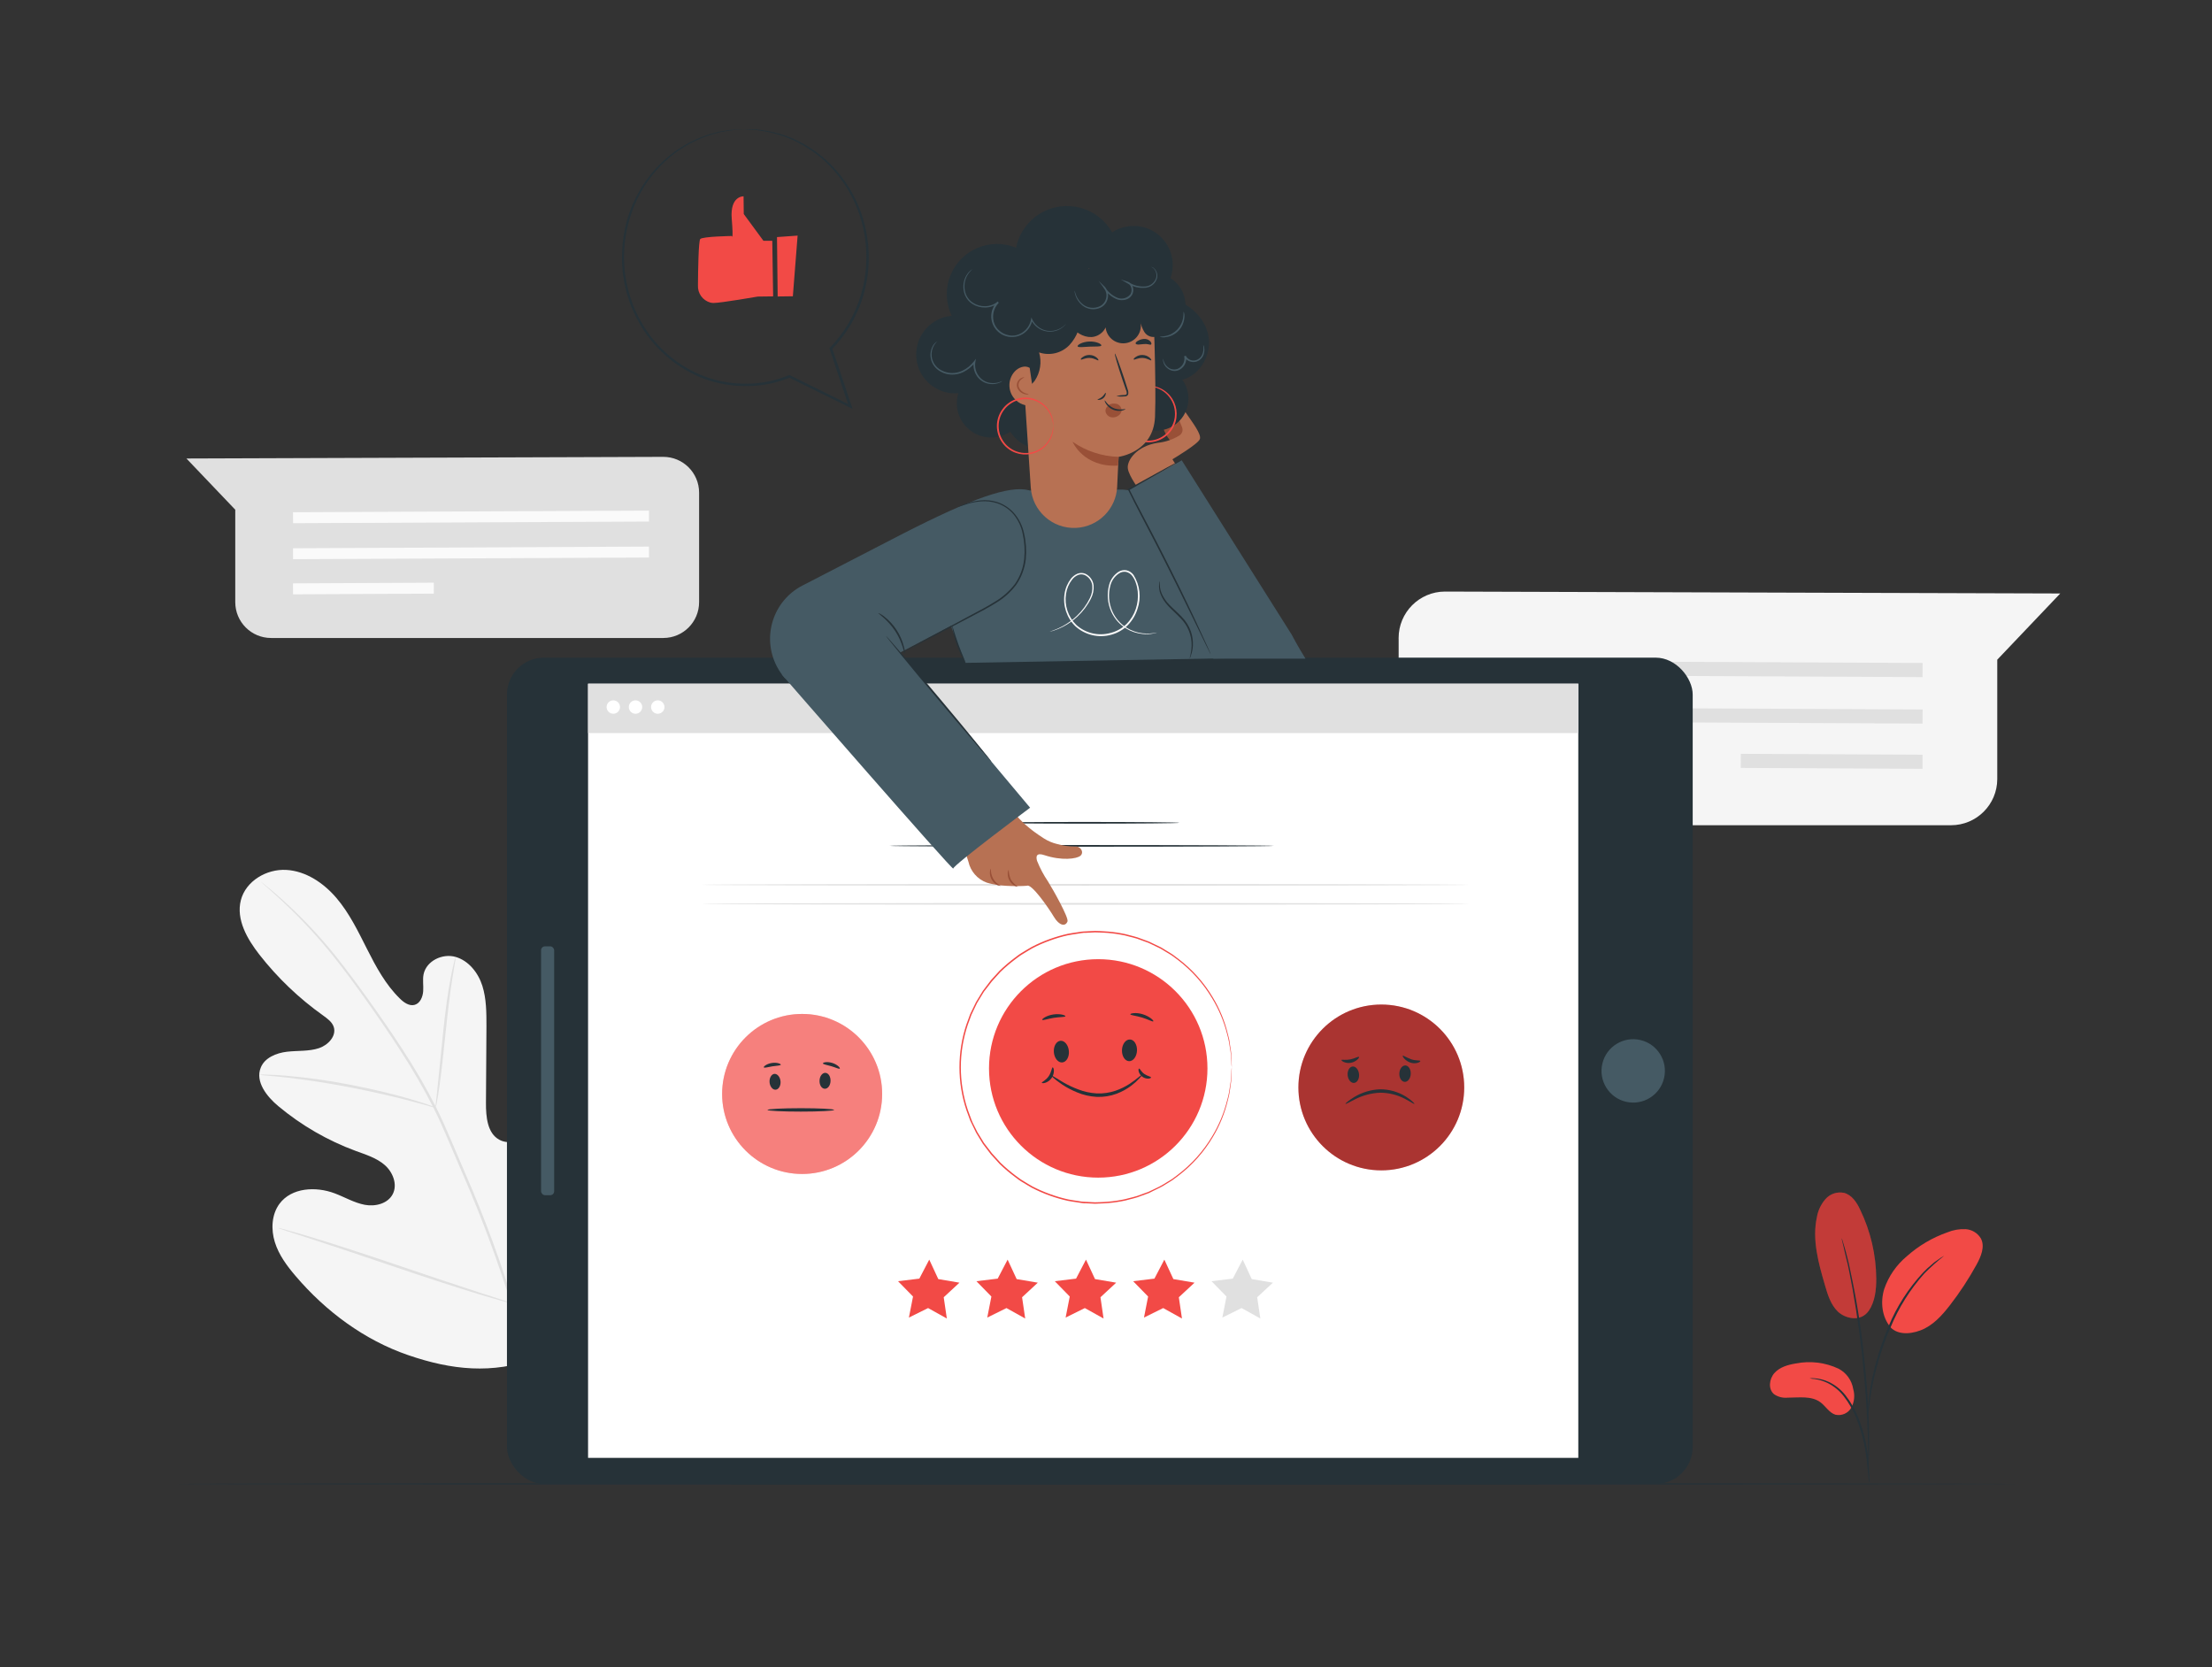 <?xml version="1.0" encoding="UTF-8"?><svg id="Layer_1" xmlns="http://www.w3.org/2000/svg" viewBox="0 0 901.03 679.02"><rect x="0" y="0" width="901.03" height="679.02" fill="#333333" stroke="none"/><defs><style>.cls-1,.cls-2{fill:#fff;}.cls-3{fill:#fafafa;}.cls-4{fill:#f5f5f5;}.cls-5{fill:#455a64;}.cls-2,.cls-6{isolation:isolate;opacity:.3;}.cls-7{fill:#e0e0e0;}.cls-8{fill:#f24a46;}.cls-9{fill:#995037;}.cls-10{opacity:.2;}.cls-11{fill:#263238;}.cls-12{fill:#b77153;}</style></defs><g id="freepik--background-complete--inject-23"><path class="cls-4" d="M569.72,260.21v57.49c.18,10.27,8.57,18.48,18.84,18.44h206.12c10.41,.02,18.86-8.4,18.88-18.8v-48.63l25.66-26.97-250.64-.78c-10.46,.03-18.91,8.54-18.87,19,0,.08,0,.17,0,.25Z"/><polygon class="cls-7" points="783.13 275.81 596.02 274.93 596.05 269.18 783.15 270.05 783.13 275.81"/><polygon class="cls-7" points="783.13 294.73 596.02 293.85 596.05 288.1 783.15 288.98 783.13 294.73"/><rect class="cls-7" x="743.23" y="273.09" width="5.75" height="74.03" transform="translate(432.36 1054.68) rotate(-89.72)"/><path class="cls-4" d="M218.26,553.31c28.83-20.15,35.36-57.53,34.23-91.15-.2-5.61,.42-11.53-2.24-16.44s-8.89-8.29-13.93-5.92c-4.16,1.96-5.97,6.81-8.31,10.81-3.11,5.35-7.67,9.7-13.16,12.57-3.57,1.85-7.99,2.99-11.51,1.04-4.85-2.67-5.41-9.36-5.39-14.94l.2-31.19c0-5.58,0-11.28-1.68-16.57s-5.57-10.21-10.88-11.74-11.87,1.56-13.04,7.03c-.47,2.27,0,4.63-.17,6.95s-1.23,4.88-3.43,5.53-4.46-.93-6.13-2.61c-5.76-5.63-9.66-12.88-13.31-20.11s-7.2-14.6-12.43-20.75c-5.23-6.14-12.45-11.02-20.45-11.48s-16.51,4.49-18.52,12.34c-2.01,7.85,2.61,15.84,7.55,22.17,7.41,9.47,16.14,17.81,25.94,24.78,1.76,1.3,3.66,2.61,4.34,4.66,1.2,3.73-2.32,7.42-5.99,8.65-4.16,1.38-8.68,.95-13.04,1.46s-9.13,2.44-10.71,6.52c-2.3,5.7,2.48,11.74,7.17,15.65,9.4,7.85,20.09,14.02,31.58,18.26,4.09,1.5,8.42,2.82,11.74,5.7s5.31,7.9,3.31,11.83-7.13,5.22-11.44,4.39-8.14-3.13-12.24-4.67c-7.67-2.89-17.56-2.37-22.48,4.26-3.22,4.36-3.51,10.43-1.88,15.65s4.94,9.66,8.46,13.78c12.28,14.42,28.02,26.08,45.81,32.2,17.79,6.12,34.27,7.82,51.95,1.38"/><path class="cls-7" d="M218.69,578.21c-1.56-15.58-4.62-30.98-9.13-45.98-5.57-18.31-12.2-36.28-19.85-53.83-1.99-4.69-3.96-9.3-5.92-13.85-1.96-4.54-3.91-9.04-6.06-13.33-4.18-8.22-8.8-16.2-13.86-23.9-4.79-7.39-9.58-14.24-14.14-20.6s-8.91-12.19-13.04-17.36c-6.58-8.17-13.81-15.81-21.61-22.83-2.75-2.49-4.96-4.36-6.52-5.59l-1.76-1.42c-.18-.17-.39-.32-.6-.44,.16,.19,.34,.36,.53,.52l1.66,1.49c1.46,1.3,3.63,3.19,6.32,5.72,7.67,7.12,14.8,14.81,21.32,23,4.15,5.22,8.46,11.02,12.97,17.4s9.28,13.22,14.03,20.62c5.02,7.69,9.62,15.65,13.77,23.85,2.15,4.26,4.07,8.72,6.02,13.27l5.92,13.84c7.63,17.51,14.26,35.44,19.89,53.7,4.53,14.94,7.64,30.26,9.3,45.78"/><path class="cls-7" d="M177.44,451.19c.27-.77,.46-1.56,.55-2.37,.3-1.54,.64-3.79,1.03-6.52,.8-5.55,1.62-13.26,2.5-21.76s1.81-16.18,2.69-21.71c.43-2.76,.8-4.99,1.07-6.52,.19-.79,.3-1.6,.31-2.41-.32,.75-.56,1.53-.7,2.33-.39,1.51-.87,3.74-1.4,6.52-1.06,5.52-2.11,13.21-2.99,21.74l-2.2,21.78c-.27,2.61-.52,4.82-.7,6.6-.13,.77-.18,1.55-.16,2.33Z"/><path class="cls-7" d="M105.71,437.76c.94,.21,1.89,.32,2.86,.34,1.84,.17,4.51,.39,7.82,.77,6.52,.72,15.65,2.01,25.53,3.91,9.88,1.9,18.82,3.98,25.21,5.67,3.19,.83,5.78,1.56,7.56,2.07,.91,.31,1.84,.54,2.79,.68-.83-.44-1.71-.79-2.61-1.07-1.76-.61-4.3-1.46-7.5-2.39-6.35-1.88-15.26-4.09-25.21-5.99-8.48-1.64-17.03-2.83-25.64-3.59-3.3-.29-5.99-.4-7.82-.43-1-.09-2-.09-3,.01Z"/><path class="cls-7" d="M208.7,530.92c.2-.27,.36-.56,.48-.87,.34-.7,.74-1.56,1.23-2.61,1.06-2.27,2.5-5.57,4.22-9.69,3.47-8.22,7.89-19.72,12.6-32.47,4.71-12.75,9.02-24.29,12.31-32.6l3.91-9.79c.42-1.07,.76-1.96,1.04-2.61,.15-.3,.25-.63,.3-.96-.2,.27-.36,.57-.48,.89-.34,.69-.74,1.55-1.23,2.61-1.06,2.27-2.5,5.57-4.22,9.69-3.47,8.22-7.89,19.72-12.6,32.48s-9.02,24.28-12.31,32.6c-1.62,4.03-2.93,7.34-3.91,9.79-.42,1.07-.76,1.96-1.04,2.67-.14,.27-.24,.57-.3,.87Z"/><path class="cls-7" d="M113.33,500.2c.3,.16,.62,.29,.95,.38l2.76,.94,10.21,3.3c8.62,2.8,20.47,6.79,33.58,11.23s25.01,8.33,33.69,10.95c4.33,1.3,7.82,2.33,10.3,2.99l2.83,.74c.33,.1,.66,.17,1,.2-.3-.17-.62-.3-.95-.39l-2.76-.93-10.21-3.31c-8.62-2.79-20.49-6.79-33.58-11.23-13.09-4.43-25.01-8.33-33.69-10.95-4.33-1.3-7.82-2.33-10.3-2.99l-2.79-.77c-.34-.11-.69-.16-1.04-.16Z"/><path class="cls-7" d="M284.77,200.71v44.56c0,8.06-6.53,14.6-14.59,14.6H110.42c-8.06,0-14.59-6.54-14.59-14.6v-37.65l-19.89-20.86,194.2-.67c8.06-.02,14.61,6.49,14.63,14.55,0,.02,0,.04,0,.07Z"/><polygon class="cls-3" points="119.38 213.11 264.35 212.44 264.34 207.99 119.36 208.65 119.38 213.11"/><polygon class="cls-3" points="119.38 227.77 264.35 227.1 264.34 222.64 119.36 223.32 119.38 227.77"/><rect class="cls-3" x="119.35" y="237.48" width="57.36" height="4.46" transform="translate(-1.17 .73) rotate(-.28)"/></g><g id="freepik--Character--inject-23"><rect class="cls-11" x="206.5" y="267.88" width="483" height="336.56" rx="15.06" ry="15.06"/><rect class="cls-1" x="239.54" y="278.49" width="403.36" height="315.34"/><circle class="cls-5" cx="665.26" cy="436.2" r="12.91" transform="translate(88.39 983.98) rotate(-76.77)"/><rect class="cls-5" x="220.4" y="385.47" width="5.33" height="101.37" rx="1.59" ry="1.59"/><circle class="cls-8" cx="326.74" cy="445.6" r="32.59"/><circle class="cls-2" cx="326.74" cy="445.6" r="32.59"/><path class="cls-11" d="M315.44,437.42c1.23-.1,2.35,1.3,2.5,3.05s-.74,3.3-1.98,3.4-2.35-1.3-2.49-3.04,.78-3.31,1.97-3.42Z"/><path class="cls-11" d="M336.2,436.99c-1.23,0-2.3,1.3-2.37,3.16s.87,3.27,2.11,3.33,2.31-1.3,2.37-3.14-.87-3.29-2.11-3.34Z"/><path class="cls-11" d="M339.76,452.1c0,.38-6.08,.69-13.56,.69s-13.57-.31-13.57-.69,6.08-.7,13.57-.7,13.56,.3,13.56,.7Z"/><path class="cls-11" d="M318.05,433.68c-.08,.39-1.63,.38-3.44,.67s-3.29,.76-3.48,.42,1.17-1.46,3.27-1.79,3.65,.34,3.65,.7Z"/><path class="cls-11" d="M342.09,435.26c-.23,.31-1.64-.42-3.46-.96s-3.38-.74-3.42-1.15,1.73-.83,3.82-.18,3.3,2.02,3.05,2.3Z"/><circle class="cls-8" cx="562.66" cy="442.95" r="33.77"/><circle class="cls-6" cx="562.66" cy="442.95" r="33.77"/><path class="cls-11" d="M550.98,434.42c1.3-.1,2.45,1.3,2.61,3.16s-.76,3.43-2.03,3.53-2.45-1.3-2.61-3.16,.76-3.43,2.03-3.53Z"/><path class="cls-11" d="M572.46,433.98c-1.3,0-2.39,1.41-2.46,3.26s.91,3.39,2.19,3.44,2.39-1.41,2.46-3.26-.9-3.39-2.19-3.44Z"/><path class="cls-11" d="M576.15,449.63c-.14,.18-1.55-.82-3.91-2.06-3.1-1.62-6.55-2.47-10.05-2.48-3.51,.15-6.94,1.04-10.08,2.61-2.45,1.2-3.91,2.11-4.03,1.93s1.16-1.3,3.57-2.79c3.18-1.92,6.8-3,10.51-3.14,3.73-.01,7.4,1.03,10.56,3.01,2.33,1.49,3.52,2.79,3.43,2.92Z"/><path class="cls-11" d="M553.57,430.54c.12,.14-.1,.57-.67,1.06-.74,.66-1.64,1.11-2.61,1.3-.99,.19-2.01,.08-2.93-.33-.69-.31-1-.68-.93-.85s1.76,.17,3.61-.2,3.27-1.3,3.52-.99Z"/><path class="cls-11" d="M578.56,432.18c0,.17-.31,.5-1.07,.73-.99,.28-2.05,.25-3.03-.1-.95-.34-1.81-.91-2.49-1.66-.5-.57-.68-1.03-.55-1.16s1.66,.86,3.48,1.5,3.52,.3,3.65,.69Z"/><polygon class="cls-7" points="497.91 536.68 505.74 532.81 513.38 537.06 512.1 528.41 518.5 522.47 509.88 521.01 506.2 513.08 502.16 520.82 493.49 521.87 499.59 528.11 497.91 536.68"/><polygon class="cls-8" points="465.99 536.68 473.81 532.81 481.46 537.06 480.18 528.41 486.58 522.47 477.96 521.01 474.28 513.08 470.24 520.82 461.57 521.87 467.67 528.11 465.99 536.68"/><polygon class="cls-8" points="434.07 536.68 441.89 532.81 449.52 537.06 448.26 528.41 454.66 522.47 446.04 521.01 442.36 513.08 438.32 520.82 429.65 521.87 435.75 528.11 434.07 536.68"/><polygon class="cls-8" points="402.15 536.68 409.97 532.81 417.6 537.06 416.33 528.41 422.74 522.47 414.12 521.01 410.44 513.08 406.4 520.82 397.73 521.87 403.83 528.11 402.15 536.68"/><polygon class="cls-8" points="370.23 536.68 378.05 532.81 385.68 537.06 384.41 528.41 390.82 522.47 382.2 521.01 378.52 513.08 374.48 520.82 365.8 521.87 371.91 528.11 370.23 536.68"/><path class="cls-11" d="M518.87,344.54c0,.2-35.03,.35-78.24,.35s-78.24-.16-78.24-.35,35.01-.34,78.24-.34,78.24,.16,78.24,.34Z"/><path class="cls-11" d="M480.4,335.15c0,.2-17.29,.35-38.62,.35s-38.64-.16-38.64-.35,17.29-.35,38.64-.35,38.62,.16,38.62,.35Z"/><circle class="cls-8" cx="447.35" cy="435.19" r="44.49"/><path class="cls-11" d="M431.97,423.94c1.68-.13,3.21,1.72,3.42,4.16s-1,4.51-2.69,4.66-3.22-1.72-3.42-4.15,1-4.52,2.69-4.67Z"/><path class="cls-11" d="M460.25,423.42c-1.68-.08-3.14,1.85-3.23,4.29s1.19,4.47,2.87,4.54,3.14-1.85,3.25-4.29-1.19-4.54-2.88-4.54Z"/><path class="cls-11" d="M465.1,437.96c.08,.08-.29,.53-1,1.3-1.02,1.1-2.14,2.11-3.34,3.01-1.8,1.35-3.78,2.43-5.88,3.22-2.61,.98-5.38,1.42-8.16,1.3-2.76-.15-5.47-.77-8.02-1.85-2.06-.84-4.04-1.87-5.91-3.09-3.16-2.11-4.82-3.76-4.73-3.91s2.03,1.17,5.22,3.03c1.88,1.07,3.83,1.99,5.85,2.75,2.44,.95,5.01,1.51,7.63,1.66,2.6,.11,5.2-.27,7.67-1.11,2.02-.7,3.95-1.65,5.75-2.82,1.51-1.04,2.74-1.92,3.53-2.61s1.33-.95,1.4-.89Z"/><path class="cls-11" d="M433.98,413.94c-.08,.39-2.2,.25-4.73,.65s-4.51,1.17-4.71,.82,1.68-1.76,4.5-2.19,5.07,.35,4.94,.72Z"/><path class="cls-11" d="M469.8,416.01c-.25,.31-2.13-.81-4.66-1.56s-4.71-.91-4.72-1.3,2.33-.89,5.14,0,4.49,2.59,4.24,2.87Z"/><path class="cls-11" d="M428.79,434.76c.17,0,.46,.43,.5,1.3,.02,1.1-.32,2.18-.96,3.08-.63,.91-1.55,1.59-2.61,1.93-.81,.23-1.3,.12-1.37,0,0-.39,1.64-.96,2.82-2.69s1.24-3.56,1.63-3.63Z"/><path class="cls-11" d="M468.87,438.86c0,.17-.34,.44-1.03,.5-.91,.04-1.8-.24-2.53-.78-.74-.54-1.27-1.32-1.5-2.2-.14-.68,0-1.11,.18-1.12,.39,0,.83,1.3,2.14,2.2s2.65,1.02,2.74,1.41Z"/><path class="cls-8" d="M501.72,434.76s0-.3-.08-.9l-.17-2.61c0-.57-.07-1.23-.1-1.93s-.23-1.47-.35-2.31-.27-1.73-.43-2.69c-.19-1.02-.43-2.03-.72-3.03-1.29-5.17-3.36-10.11-6.13-14.66-3.62-6.07-8.37-11.38-13.99-15.65l-2.39-1.76c-.83-.55-1.71-1.06-2.61-1.59s-1.73-1.12-2.69-1.55l-2.86-1.37-1.45-.69-1.53-.55-3.1-1.13c-1.04-.35-2.15-.57-3.23-.86-1.09-.33-2.2-.58-3.33-.76-2.3-.43-4.62-.7-6.95-.81-1.19,0-2.39-.16-3.59-.13l-3.64,.18c-.61,0-1.23,0-1.84,.12l-1.84,.29c-1.21,.2-2.46,.34-3.69,.6-2.49,.55-4.94,1.27-7.33,2.15-2.46,.88-4.86,1.93-7.17,3.14-1.16,.64-2.27,1.37-3.42,2.05-.56,.37-1.16,.67-1.7,1.07l-1.62,1.21c-2.19,1.63-4.27,3.4-6.23,5.29l-2.79,3.08-.7,.78-.64,.83-1.3,1.68-1.3,1.68-1.11,1.81-1.11,1.83-.55,.91-.47,.95-1.86,3.91-1.49,4.07c-3.78,11.25-3.78,23.42,0,34.67,.51,1.3,1,2.71,1.5,4.07s1.24,2.61,1.86,3.91l.47,.96,.55,.91,1.11,1.81,1.11,1.81,1.3,1.7,1.3,1.68,.63,.83,.7,.77,2.79,3.08c1.96,1.9,4.04,3.68,6.23,5.31l1.63,1.2c.53,.42,1.13,.72,1.7,1.08,1.15,.68,2.26,1.41,3.42,2.05,4.59,2.37,9.46,4.15,14.5,5.29,1.23,.26,2.48,.4,3.7,.6l1.83,.29c.61,.08,1.23,.08,1.84,.12l3.64,.18c1.2,0,2.4-.09,3.59-.13,2.33-.11,4.65-.38,6.95-.81,1.12-.18,2.23-.44,3.33-.76,1.1-.29,2.19-.52,3.25-.86l3.09-1.13,1.53-.55,1.45-.69,2.86-1.37c.92-.47,1.82-.99,2.69-1.55,.87-.53,1.76-1.04,2.61-1.59l2.37-1.77c5.63-4.27,10.39-9.58,14-15.65,2.77-4.57,4.83-9.53,6.12-14.72,.29-.99,.53-2,.72-3.01,.16-.95,.3-1.85,.43-2.69s.27-1.6,.35-2.31,.08-1.3,.1-1.93c.08-1.13,.13-2.01,.17-2.61s.08-.9,.08-.9v.9c0,.6-.07,1.49-.1,2.61,0,.59,0,1.3-.08,1.94s-.21,1.49-.31,2.32-.26,1.75-.4,2.71c-.18,1.02-.41,2.03-.69,3.03-1.24,5.22-3.28,10.22-6.04,14.83-3.61,6.12-8.38,11.49-14.03,15.8l-2.4,1.8c-.83,.56-1.72,1.07-2.61,1.62s-1.75,1.13-2.71,1.56l-2.87,1.4-1.46,.74-1.54,.56-3.12,1.15c-1.07,.37-2.18,.59-3.27,.89-1.1,.33-2.23,.59-3.36,.78-2.32,.43-4.67,.71-7.03,.82-1.19,0-2.4,.17-3.61,.16l-3.68-.18c-.63,0-1.3,0-1.86-.12l-1.85-.29c-1.24-.2-2.5-.34-3.74-.6-2.52-.56-5-1.28-7.42-2.16-2.48-.89-4.91-1.95-7.25-3.17-1.19-.64-2.31-1.38-3.47-2.07-.59-.33-1.17-.69-1.72-1.08l-1.64-1.23c-2.22-1.64-4.33-3.43-6.31-5.35l-2.83-3.12-.72-.78-.64-.85-1.3-1.7-1.3-1.72-1.12-1.83-1.12-1.84-.56-.93-.47-.98-1.89-3.91c-.51-1.37-1-2.75-1.51-4.12-3.82-11.39-3.82-23.71,0-35.1l1.51-4.12,1.89-3.91,.48-.98,.56-.93,1.12-1.84,1.12-1.83,1.3-1.71,1.3-1.71,.64-.85,.7-.78c.95-1.03,1.89-2.07,2.83-3.1,1.99-1.92,4.09-3.71,6.31-5.36l1.64-1.23c.55-.4,1.15-.72,1.72-1.08,1.16-.68,2.3-1.42,3.47-2.06,2.34-1.22,4.77-2.28,7.25-3.17,2.42-.88,4.9-1.6,7.42-2.16,1.24-.26,2.5-.4,3.74-.6l1.85-.29c.61-.08,1.24-.08,1.85-.12l3.68-.18c1.23,0,2.43,.1,3.63,.16,2.36,.11,4.71,.39,7.03,.82,1.13,.2,2.26,.45,3.36,.77,1.1,.31,2.2,.53,3.26,.89l3.13,1.15,1.54,.57,1.46,.7,2.88,1.38c.96,.44,1.81,1.07,2.7,1.58s1.77,1.06,2.61,1.62l2.4,1.8c5.65,4.31,10.41,9.66,14.03,15.78,2.76,4.59,4.8,9.58,6.05,14.79,.23,1.08,.59,2.07,.69,3.04s.27,1.86,.4,2.71,.25,1.6,.31,2.32,0,1.3,.08,1.93c0,1.15,.08,2.02,.1,2.61s-.01,.9-.01,.9Z"/><rect class="cls-7" x="239.54" y="278.49" width="403.36" height="20.12"/><path class="cls-1" d="M252.55,288c0,1.51-1.22,2.73-2.73,2.73-1.51,0-2.73-1.22-2.73-2.73,0-1.51,1.22-2.73,2.73-2.73h0c1.51,0,2.73,1.22,2.73,2.73Z"/><path class="cls-1" d="M261.6,288c0,1.51-1.22,2.73-2.73,2.73-1.51,0-2.73-1.22-2.73-2.73,0-1.51,1.22-2.73,2.73-2.73h0c1.51,0,2.73,1.22,2.73,2.73Z"/><path class="cls-1" d="M270.67,288c0,1.51-1.22,2.73-2.73,2.73-1.51,0-2.73-1.22-2.73-2.73,0-1.51,1.22-2.73,2.73-2.73h0c1.5,0,2.72,1.22,2.73,2.73Z"/><path class="cls-7" d="M598.41,360.41c0,.2-69.98,.35-156.31,.35s-156.32-.16-156.32-.35,69.98-.34,156.32-.34,156.31,.16,156.31,.34Z"/><path class="cls-7" d="M598.41,368.17c0,.18-69.98,.34-156.31,.34s-156.32-.16-156.32-.34,69.98-.35,156.32-.35,156.31,.16,156.31,.35Z"/><path class="cls-5" d="M393.29,270s-2.75-6.25-3.27-7.62c-1.4-3.74-10.43-28.82-8.25-32.6,10-17.56,17.76-29.99,37.49-29.99l34.86-.23s33.02-6.73,56.29,68.38l-117.11,2.06Z"/><path class="cls-5" d="M319.77,276.29l45.64-9.83,53.65-28.21,.2-38.51c-8.05-2.22-23.47,3.36-51.18,17.49l-41.19,21.27c-11.97,6.17-16.67,20.88-10.5,32.85,.92,1.79,2.06,3.46,3.4,4.97v-.03Z"/><path class="cls-12" d="M422.48,350.82c-.67-2.16-.21-3.56,2.95-2.49,6.96,2.33,13.18,1.56,14.7,.22s.13-3.91-2.14-3.72c-2.48,0-4.94-.35-7.33-1.02-1.94-.46-3.78-1.24-5.46-2.31-1.46-.93-2.71-1.8-3.82-2.61,0,0-6.43-4.64-8.44-8.37l-22.02,9.43,3.55,11.03c.86,3.93,3.67,7.15,7.45,8.53,6.3,2.05,16.31,1.3,16.31,1.3,1.84-1.2,8.92,9.05,11.07,12.66,2.15,3.61,4.69,4.07,5.53,1.86,.56-1.51-5.74-12.74-7.93-16.27-1.77-2.59-3.25-5.37-4.41-8.28"/><path class="cls-9" d="M407.56,360.83c0,.08-.55,0-1.3-.31-.98-.5-1.78-1.28-2.31-2.24-.54-.96-.79-2.05-.72-3.14,.08-.83,.34-1.3,.42-1.3-.2,2.89,1.34,5.63,3.91,6.96v.04Z"/><path class="cls-9" d="M414.55,361.15c0,.08-.52,0-1.23-.35-.91-.51-1.66-1.28-2.15-2.2-.5-.92-.74-1.96-.68-3.01,.08-.8,.3-1.3,.39-1.21,.04,1.35,.35,2.68,.9,3.91,.73,1.12,1.67,2.1,2.76,2.87Z"/><path class="cls-5" d="M318.47,274.76s69.92,80.35,69.83,79.02,31.3-24.78,31.3-24.78l-68.5-81.63-32.63,27.38Z"/><path class="cls-11" d="M360.88,259.01s.18,.14,.5,.47l1.3,1.46,4.69,5.42c3.91,4.59,9.35,10.98,15.3,18.06,5.95,7.08,11.31,13.52,15.15,18.26l4.52,5.57,1.21,1.54c.26,.35,.4,.55,.38,.56-.18-.14-.34-.29-.48-.47l-1.3-1.46c-1.19-1.3-2.76-3.19-4.69-5.42-3.91-4.59-9.36-10.98-15.31-18.06s-11.29-13.52-15.15-18.26l-4.52-5.57c-.48-.61-.89-1.12-1.2-1.54-.15-.17-.28-.36-.39-.56Z"/><path class="cls-11" d="M484.56,268.24c.47-1.7,.75-3.45,.83-5.22,.09-4.22-1.56-8.3-4.56-11.27-1.7-1.79-3.52-3.33-4.99-4.94-1.35-1.41-2.41-3.06-3.13-4.88-.49-1.24-.69-2.58-.57-3.91,.03-.48,.15-.96,.37-1.4-.23,1.72,0,3.48,.67,5.09,.76,1.72,1.83,3.29,3.14,4.63,1.46,1.55,3.29,3.06,5.02,4.89,1.69,1.7,2.98,3.76,3.77,6.02,.62,1.85,.89,3.79,.8,5.74-.06,1.31-.31,2.6-.74,3.83-.12,.5-.31,.97-.59,1.41Z"/><path class="cls-11" d="M390.25,206.43s.35-.18,1.02-.48,1.7-.68,3.03-1.1c1.63-.5,3.31-.84,5.01-1.02,2.27-.25,4.57-.03,6.75,.63,2.65,.84,5.03,2.37,6.9,4.43,2.12,2.41,3.57,5.34,4.2,8.49,.79,3.42,1.01,6.94,.67,10.43-.42,3.75-1.76,7.33-3.91,10.43-2.27,3-5.11,5.52-8.36,7.42-3.06,1.93-6.14,3.49-9.06,5.03l-15.53,8.16-10.43,5.44-2.87,1.45c-.33,.19-.67,.34-1.03,.46,.31-.22,.63-.41,.96-.59l2.8-1.56,10.43-5.63,15.44-8.28c2.91-1.55,6-3.14,9.01-5.06,3.16-1.86,5.94-4.32,8.16-7.24,2.08-3.02,3.37-6.51,3.76-10.16,.34-3.4,.13-6.84-.61-10.17-.57-3.03-1.92-5.85-3.91-8.2-1.78-2.01-4.07-3.52-6.62-4.36-2.11-.66-4.32-.9-6.52-.72-1.68,.14-3.34,.44-4.97,.9-1.3,.38-2.36,.72-3.05,.96-.4,.16-.82,.27-1.25,.33Z"/><path class="cls-11" d="M368.57,266.38c-.23,.07-.81-4.62-3.91-9.32s-7.07-7.18-6.91-7.37c.95,.38,1.84,.92,2.61,1.59,3.87,3.06,6.62,7.32,7.82,12.1,.3,.97,.43,1.98,.39,3Z"/><path class="cls-3" d="M471.32,257.64c-.48,.18-.98,.32-1.49,.4-1.45,.28-2.94,.35-4.41,.2-2.34-.24-4.6-.98-6.62-2.18-2.7-1.61-4.83-4.01-6.12-6.87-1.58-3.48-1.88-7.41-.85-11.1,.58-2.09,1.89-3.9,3.69-5.11,.98-.65,2.18-.9,3.34-.69,1.17,.27,2.2,.96,2.89,1.93,2.61,4.16,3.19,9.28,1.56,13.91-.78,2.45-2.12,4.68-3.91,6.52-1.88,1.88-4.22,3.23-6.79,3.91-5.15,1.42-10.66,.1-14.6-3.49-3.51-3.45-5.14-8.39-4.37-13.25,.33-2.23,1.23-4.34,2.61-6.13,.69-.87,1.59-1.56,2.61-2,1.03-.42,2.18-.42,3.21,0,1.88,.88,3.17,2.68,3.4,4.75,.14,1.84-.22,3.68-1.06,5.32-1.38,2.79-3.27,5.3-5.55,7.41-1.71,1.59-3.63,2.95-5.7,4.03-1.3,.69-2.66,1.26-4.07,1.71-.47,.16-.85,.23-1.1,.3-.13,.04-.26,.07-.39,.08,.11-.07,.24-.11,.37-.14,.25-.09,.61-.2,1.08-.38,1.37-.49,2.7-1.09,3.98-1.8,2.02-1.12,3.89-2.49,5.57-4.08,2.22-2.09,4.04-4.57,5.37-7.32,.77-1.57,1.11-3.32,.96-5.06-.23-1.86-1.39-3.48-3.09-4.28-.89-.37-1.88-.37-2.76,0-.92,.4-1.73,1.03-2.35,1.83-1.33,1.7-2.19,3.72-2.5,5.85-.72,4.65,.84,9.36,4.2,12.65,3.78,3.39,9.03,4.62,13.93,3.25,2.46-.61,4.71-1.88,6.52-3.65,1.73-1.74,3.03-3.86,3.79-6.19,.74-2.25,1.01-4.64,.77-7-.1-1.14-.34-2.27-.72-3.35-.31-1.06-.81-2.06-1.46-2.96-.61-.86-1.51-1.46-2.53-1.71-1-.18-2.04,.03-2.88,.6-1.69,1.1-2.93,2.77-3.49,4.71-1.02,3.55-.77,7.35,.73,10.73,1.22,2.8,3.27,5.15,5.88,6.74,1.97,1.2,4.17,1.97,6.45,2.24,1.97,.22,3.96,.11,5.89-.33Z"/><path class="cls-9" d="M476.59,179.4c-1.48-1.81-2.55-3.92-3.12-6.19-.23-.73-.26-1.51-.08-2.26,.19-.77,.89-1.31,1.68-1.3,.78,0,1.3,.8,1.73,1.46,1.28,1.92,2.35,3.96,3.21,6.1,.25,.58,.38,1.21,.38,1.85,0,.65-.35,1.24-.9,1.58-.65,.28-1.41,.18-1.97-.26-.52-.44-.97-.98-1.3-1.58"/><path class="cls-9" d="M479.94,177.95l-3.44-7.22c-.39-.69-.63-1.45-.72-2.24-.07-.81,.37-1.58,1.11-1.93,.68-.19,1.41,0,1.9,.5,.49,.49,.88,1.06,1.16,1.7l1.63,3.17c.48,.84,.84,1.74,1.07,2.69,.22,.96,.03,1.97-.53,2.78-.61,.8-1.7,1.05-2.61,.61"/><path class="cls-12" d="M464.62,200.29s-4.8-6.22-5.22-9.49,3.59-9.13,12.21-10.43c3.15-.33,6.18-1.36,8.87-3.03,1.09-.74,1.51-2.15,1-3.36-1.13-2.75-3.17-7.82-3.01-8.54,.4-1.76,1.55-1.72,4.52,2.61,2.97,4.33,6.43,8.79,5.76,10.8s-11.18,8.23-11.18,8.23l2.87,4.63-15.83,8.59Z"/><path class="cls-5" d="M493.13,264.24l-33.08-64.82,21.31-11.93,44.75,70.94s2.36,4.54,5.66,9.85h-37.52"/><path class="cls-11" d="M481.05,187.49s-.12,.1-.37,.26l-1.12,.68-4.28,2.49-15.39,8.76,.12-.39c3.22,6.52,7.41,14.15,11.62,22.4,6.27,12.19,11.74,23.37,15.52,31.5,1.9,4.07,3.42,7.38,4.45,9.66,.48,1.11,.87,1.98,1.16,2.61,.15,.3,.28,.61,.37,.94-.2-.28-.36-.57-.5-.89-.31-.65-.74-1.51-1.3-2.61l-4.64-9.57c-3.91-8.07-9.41-19.21-15.65-31.4-4.21-8.24-8.37-15.84-11.54-22.44l-.12-.26,.25-.14,15.5-8.54,4.37-2.36,1.16-.6c.13-.05,.26-.09,.39-.1Z"/><path class="cls-11" d="M393.29,270c-2.86-4.65-4.73-9.83-5.52-15.23,.21,0,1.11,3.47,2.61,7.65s3.09,7.48,2.91,7.58Z"/><path class="cls-11" d="M466.16,174.45c6.67,2.71,14.28-.51,16.98-7.18,1.7-4.19,1.11-8.95-1.56-12.6,7.47-1.89,12.13-10.51,10.61-18.07-1.51-7.56-8.25-13.46-15.79-15.09-2.88-.69-5.89-.61-8.74,.22-2.86,.88-5.22,2.9-6.52,5.59"/><path class="cls-8" d="M465.1,157.55c0,.08-.96,.26-2.54,1.08-2.22,1.18-3.98,3.07-4.99,5.37-1.52,3.42-1.2,7.37,.83,10.51,.57,.89,1.28,1.69,2.09,2.37,.83,.72,1.77,1.31,2.79,1.73,4.39,1.9,9.5,.73,12.64-2.88,.73-.83,1.32-1.77,1.76-2.78,.43-.97,.72-1.99,.85-3.04,.75-6.12-3.6-11.69-9.71-12.44-.31-.04-.62-.06-.93-.08-1.79-.07-2.76,.22-2.78,.13,.22-.1,.46-.16,.7-.2,.68-.15,1.38-.22,2.07-.21,4.52,0,8.6,2.68,10.43,6.81,.84,1.9,1.15,3.99,.9,6.05-.11,1.11-.41,2.2-.87,3.22-.45,1.08-1.08,2.08-1.85,2.96-3.31,3.86-8.76,5.1-13.42,3.06-1.07-.46-2.07-1.09-2.95-1.86-.86-.72-1.6-1.57-2.19-2.52-1.11-1.75-1.74-3.77-1.81-5.84-.15-4.49,2.35-8.65,6.38-10.63,.63-.32,1.29-.56,1.97-.72,.21-.06,.42-.1,.64-.12Z"/><path class="cls-11" d="M470.76,137c7.07-.4,12.47-6.46,12.07-13.52-.24-4.17-2.49-7.97-6.05-10.17,2.95-8.28-1.37-17.39-9.65-20.35-4.72-1.68-9.95-1.05-14.12,1.71-5.73-10.16-18.61-13.75-28.78-8.02-5.36,3.03-9.14,8.24-10.34,14.28-10.42-4.31-22.36,.65-26.67,11.07-2.22,5.36-2.05,11.41,.46,16.64-8.71,.74-15.16,8.4-14.42,17.11,.74,8.71,8.4,15.16,17.11,14.42-2.26,7.37,1.89,15.17,9.26,17.43,4.03,1.23,8.4,.58,11.9-1.78,4.45,7.17,13.87,9.38,21.04,4.93,3.01-1.87,5.28-4.73,6.42-8.09"/><path class="cls-12" d="M455.06,198.18c.27-6.35,.61-12.1,.61-12.1,0,0,14.2-1.79,14.81-16.27,.61-14.49-.83-47.84-.83-47.84l-26.08-12.54-28.11,22.64,4.41,66.5c.64,9.58,8.83,16.9,18.43,16.46h0c9.1-.44,16.37-7.73,16.77-16.83Z"/><path class="cls-11" d="M468.96,146.76c-.23,.25-1.59-.89-3.53-.96s-3.39,.91-3.59,.65,.13-.56,.76-1.03c.84-.59,1.86-.88,2.88-.82,1.03,.04,2.01,.42,2.8,1.08,.59,.52,.78,.98,.68,1.08Z"/><path class="cls-11" d="M447.42,146.76c-.23,.25-1.58-.89-3.53-.96s-3.38,.91-3.59,.65,.13-.56,.76-1.03c.84-.59,1.86-.88,2.88-.82,1.03,.04,2.01,.42,2.8,1.08,.59,.52,.78,.98,.68,1.08Z"/><path class="cls-11" d="M454.72,161.38c1.03-.31,2.1-.47,3.17-.48,.5,0,.96-.13,1.06-.48,.05-.55-.05-1.1-.3-1.59-.45-1.3-.92-2.67-1.41-4.11-1.96-5.85-3.35-10.65-3.13-10.73s1.97,4.6,3.91,10.43l1.3,4.13c.29,.66,.37,1.39,.22,2.1-.15,.36-.46,.63-.83,.74-.27,.07-.55,.1-.83,.09-1.05,.11-2.11,.07-3.16-.1Z"/><path class="cls-9" d="M455.68,186.09c-6.73-.18-13.26-2.32-18.79-6.15,0,0,4.42,10.55,18.54,9.71l.25-3.56Z"/><path class="cls-11" d="M435.52,110.23c-4.64,6.69-4.53,15.59,.26,22.17,2.11,2.76,5.29,5.02,8.78,4.89s6.85-3.42,6.1-6.82c-1.2,3.79,.9,7.84,4.69,9.04s7.84-.9,9.04-4.69c.42-1.33,.45-2.76,.07-4.1,.27,1.56,.82,3.07,1.63,4.43,.84,1.39,2.38,2.2,4,2.11,2.18-.29,3.44-2.61,3.91-4.79,1.37-6.58-.72-13.41-5.54-18.1-4.87-4.57-11.44-6.87-18.1-6.35-6.62,.58-12.87,3.33-17.77,7.82"/><path class="cls-11" d="M437.35,115.34c1.84,4.11,2.83,8.54,2.92,13.04,.08,4.52-1.61,8.9-4.69,12.21-3.19,3.28-7.99,4.44-12.32,2.96,1.16,3.93,.5,8.17-1.8,11.57-2.43,3.22-7.2,4.76-10.73,2.82-3.21-1.75-4.59-5.63-5.03-9.26-1.97-16.26,9.62-31.03,25.87-33,2.12-.26,4.25-.28,6.37-.08"/><path class="cls-12" d="M419.44,149.85c-1.93-1.2-4.56-.22-6.1,1.46-3.1,3.4-2.85,8.67,.55,11.77,2.09,1.91,5.01,2.62,7.74,1.89"/><path class="cls-9" d="M418.99,160.64c0,.08-.64,.17-1.64-.1-1.35-.35-2.45-1.32-2.97-2.61-.26-.76-.24-1.58,.08-2.32,.26-.57,.68-1.07,1.2-1.42,.9-.59,1.58-.57,1.59-.5s-.59,.27-1.3,.89c-.93,.75-1.3,2-.93,3.13,.46,1.11,1.36,1.99,2.49,2.41,.95,.33,1.5,.42,1.49,.52Z"/><path class="cls-11" d="M448.62,140.73c-.18,.56-2.31,.35-4.82,.47s-4.62,.43-4.84-.12,1.83-1.86,4.76-1.97,5.1,1.08,4.9,1.62Z"/><path class="cls-11" d="M468.91,140.32c-.22,.2-.65,0-1.16-.07-.58-.14-1.18-.17-1.77-.1-.76,0-1.59,.21-2.23,.2s-1.08-.14-1.16-.43,.21-.63,.74-.99c.74-.47,1.59-.77,2.46-.86,1.04-.14,2.08,.23,2.8,.99,.48,.59,.52,1.08,.31,1.26Z"/><path class="cls-9" d="M451.35,165.08c1.09-.7,2.43-.89,3.66-.52,1.25,.43,2.01,1.69,1.81,3-.18,.68-.59,1.27-1.17,1.67-.85,.66-1.95,.93-3.01,.73-1.07-.21-1.94-1-2.26-2.05-.27-1.07,.22-2.18,1.19-2.71"/><path class="cls-11" d="M458.47,166.64s-.47,.4-1.4,.6c-1.23,.26-2.52,.13-3.68-.35-1.16-.49-2.15-1.31-2.84-2.36-.52-.8-.63-1.38-.55-1.42s.37,.46,.94,1.13c.74,.87,1.67,1.55,2.71,2.01,1.06,.42,2.2,.6,3.34,.51,.89-.07,1.43-.22,1.47-.12Z"/><path class="cls-8" d="M429.06,173.55c-.09,0,0-1.02-.5-2.74-.66-2.42-2.11-4.55-4.12-6.05-1.37-1.03-2.97-1.73-4.66-2.03-1.94-.34-3.93-.17-5.78,.5-1,.36-1.93,.87-2.78,1.51-.89,.65-1.67,1.44-2.31,2.33-2.83,3.85-2.83,9.1,0,12.95,.64,.9,1.42,1.69,2.31,2.33,.84,.64,1.78,1.15,2.78,1.51,5.78,2.1,12.17-.89,14.26-6.67,.11-.3,.21-.61,.29-.92,.46-1.72,.4-2.74,.5-2.73,.02,.24,.02,.48,0,.72,0,.7-.08,1.39-.25,2.07-.58,2.54-2.03,4.79-4.09,6.38-1.42,1.11-3.08,1.87-4.85,2.22-2.04,.39-4.15,.23-6.1-.47-1.06-.37-2.05-.9-2.95-1.58-.95-.68-1.78-1.51-2.46-2.46-3.04-4.08-3.04-9.68,0-13.76,.68-.95,1.51-1.78,2.46-2.46,.9-.67,1.89-1.21,2.95-1.58,3.71-1.34,7.85-.68,10.95,1.75,2.06,1.59,3.51,3.84,4.09,6.38,.16,.68,.25,1.37,.25,2.07,.02,.24,.02,.49,0,.73Z"/><path class="cls-5" d="M468.9,108.71c.13,0,.25,.04,.37,.09,.34,.13,.65,.33,.91,.59,1,.99,1.44,2.42,1.16,3.81-.57,2.12-2.34,3.69-4.51,3.99-2.68,.32-5.39-.33-7.64-1.83l-2.69-1.55,2.95,.96c1.03,.36,1.8,1.23,2.05,2.3,.29,1.05,.14,2.18-.42,3.12-.6,.94-1.53,1.61-2.61,1.88-1.09,.27-2.23,.25-3.3-.08-2.4-.94-4.41-2.67-5.69-4.9l-1.98-2.71,2.4,2.33c1.26,1.3,1.76,3.17,1.3,4.93-.35,1.6-1.42,2.95-2.89,3.66-2.44,1.16-5.33,.81-7.42-.9-1.35-1.1-2.35-2.57-2.87-4.24-.14-.43-.24-.86-.31-1.3-.01-.16-.01-.31,0-.47,.07,0,.14,.63,.56,1.71,.58,1.54,1.56,2.89,2.86,3.91,1.98,1.53,4.65,1.8,6.9,.72,1.3-.65,2.24-1.86,2.54-3.29,.39-1.53-.04-3.16-1.13-4.3l.51-.43c1.2,2.09,3.07,3.72,5.31,4.62,1.88,.69,3.99,.09,5.22-1.49,.94-1.54,.38-3.91-1.21-4.45l.26-.59c2.11,1.45,4.65,2.11,7.2,1.86,2.01-.24,3.68-1.66,4.25-3.6,.28-1.27-.07-2.6-.93-3.59-.34-.31-.72-.57-1.13-.77Z"/><path class="cls-5" d="M434.11,132.02s0,.09-.17,.25c-.19,.23-.39,.45-.61,.65-.84,.77-1.83,1.36-2.91,1.73-1.68,.59-3.51,.61-5.22,.08-2.28-.71-4.16-2.33-5.22-4.47l.55-.08c-.74,4.6-5.06,7.73-9.66,7-4.6-.74-7.73-5.06-7-9.66,.29-1.81,1.16-3.47,2.47-4.74l.46,.48c-1.54,1.28-3.48,1.98-5.48,2-1.82,.04-3.6-.45-5.15-1.41-1.38-.86-2.46-2.12-3.09-3.63-.51-1.28-.73-2.66-.64-4.03,.11-1.95,.86-3.81,2.14-5.29,.45-.53,.99-.97,1.59-1.3,0,0-.59,.44-1.41,1.47-1.17,1.5-1.83,3.32-1.9,5.22-.05,1.3,.18,2.61,.69,3.81,.61,1.38,1.63,2.54,2.92,3.33,1.45,.89,3.13,1.34,4.84,1.3,1.85-.03,3.63-.68,5.06-1.85l.44,.48c-2.27,2.33-2.92,5.78-1.66,8.78,1.56,3.29,5.14,5.1,8.71,4.42,3.11-.73,5.49-3.22,6.1-6.35l.14-.91,.4,.83c.96,2.01,2.69,3.55,4.8,4.28,1.63,.54,3.39,.54,5.02,0,1.05-.32,2.04-.85,2.89-1.54,.63-.55,.87-.86,.87-.83Z"/><path class="cls-5" d="M408.3,155.2c-.33,.3-.71,.53-1.13,.68-1.14,.47-2.38,.67-3.61,.56-1.91-.14-3.68-1.01-4.97-2.43-1.64-1.81-2.36-4.28-1.97-6.69l.6,.26c-1.29,1.71-2.96,3.08-4.89,4-1.49,.71-3.12,1.05-4.76,1-1.53-.04-3.03-.45-4.37-1.2-2.35-1.21-3.92-3.54-4.16-6.17-.16-1.73,.31-3.46,1.3-4.89,.28-.37,.61-.7,.98-.99,.12-.11,.26-.2,.42-.26,0,0-.51,.44-1.17,1.41-.87,1.4-1.25,3.05-1.07,4.69,.28,2.46,1.79,4.61,4.02,5.7,2.65,1.4,5.82,1.45,8.52,.12,1.83-.87,3.42-2.16,4.66-3.77l.85-1.1-.25,1.3c-.37,2.22,.26,4.48,1.73,6.18,1.18,1.34,2.81,2.2,4.59,2.4,1.17,.14,2.36,.02,3.48-.35,.78-.27,1.19-.51,1.21-.47Z"/><path class="cls-5" d="M482.15,126.96c.32,.76,.41,1.6,.29,2.41-.32,4.13-3.51,7.47-7.63,7.97-.81,.17-1.64,.11-2.41-.18,0-.12,.93,0,2.33-.3,3.77-.71,6.67-3.75,7.21-7.55,.23-1.42,.09-2.33,.21-2.35Z"/><path class="cls-5" d="M490.18,140.61c.18,.3,.29,.64,.33,.99,.16,.96,.06,1.94-.27,2.86-.49,1.44-1.68,2.54-3.16,2.91-.87,.18-1.78,.1-2.61-.23-.94-.35-1.69-1.08-2.07-2.01l.65-.22c.12,.42,.18,.86,.17,1.3-.08,2.06-1.36,3.88-3.27,4.64-.84,.31-1.75,.35-2.61,.12-.73-.21-1.39-.58-1.96-1.08-.83-.7-1.39-1.67-1.58-2.74-.12-.74,0-1.16,0-1.15s0,.4,.22,1.1c.29,.95,.85,1.79,1.63,2.41,1.11,.95,2.64,1.23,4.02,.74,1.64-.7,2.73-2.27,2.8-4.06,0-.36-.04-.72-.14-1.07l.67-.22c.72,1.45,2.33,2.22,3.91,1.88,1.3-.3,2.36-1.22,2.84-2.46,.35-.82,.5-1.72,.46-2.61-.03-.73-.14-1.08-.03-1.1Z"/><path class="cls-11" d="M450.36,160.01c.09,0,.14,.3,0,.74-.36,1.17-1.39,2.01-2.61,2.14-.46,0-.73-.08-.72-.17s1-.29,1.89-1.06,1.24-1.66,1.43-1.66Z"/></g><g id="freepik--Floor--inject-23"><path class="cls-11" d="M822.93,604.44c0,.2-168.21,.34-375.7,.34s-375.76-.1-375.76-.34,168.21-.34,375.76-.34,375.7,.16,375.7,.34Z"/></g><g id="freepik--Plant--inject-23"><path class="cls-8" d="M761.16,533.98c-3.26,4.64-9.58,3.1-12.52,.27s-4.17-6.95-5.31-10.88c-2.61-8.96-5.22-18.36-3.26-27.49,.46-2.77,1.68-5.35,3.52-7.47,1.88-2.13,4.76-3.09,7.55-2.52,3.19,.83,5.22,3.91,6.61,6.94,4.23,8.77,6.46,18.37,6.52,28.11,0,4.54-.52,9.28-3.08,13.04"/><g class="cls-10"><path d="M761.16,533.98c-3.26,4.64-9.58,3.1-12.52,.27s-4.17-6.95-5.31-10.88c-2.61-8.96-5.22-18.36-3.26-27.49,.46-2.77,1.68-5.35,3.52-7.47,1.88-2.13,4.76-3.09,7.55-2.52,3.19,.83,5.22,3.91,6.61,6.94,4.23,8.77,6.46,18.37,6.52,28.11,0,4.54-.52,9.28-3.08,13.04"/></g><path class="cls-8" d="M748.97,557.53c-5.47-2.58-11.62-3.33-17.55-2.14-3.17,.53-6.52,1.49-8.65,3.91s-2.61,6.59-.09,8.63c1.6,1.08,3.53,1.57,5.45,1.38,4.63,0,9.77-.86,13.46,1.92,2.11,1.59,3.52,4.24,6.04,5.02,2.58,.57,5.23-.61,6.52-2.92,1.2-2.32,1.47-5.01,.74-7.52-.57-3.53-2.76-6.6-5.92-8.28Z"/><path class="cls-8" d="M770.11,540.65c-3.55-4.19-4.21-10.3-2.61-15.56,1.78-5.22,4.97-9.85,9.22-13.38,4.82-4.29,10.42-7.6,16.51-9.74,2.35-.97,4.89-1.42,7.43-1.3,2.57,.16,4.89,1.57,6.22,3.77,1.75,3.31,.08,7.33-1.72,10.61-3.18,5.81-6.82,11.36-10.88,16.6-3.25,4.2-6.98,8.33-11.93,10.22s-10.09,1.67-12.73-1.76"/><path class="cls-11" d="M761.41,604.11c-.18-.69-.28-1.4-.3-2.11-.14-1.53-.34-3.47-.56-5.76-.29-2.84-.72-5.66-1.3-8.45-.76-3.41-1.79-6.75-3.08-9.99-1.26-3.24-2.98-6.27-5.1-9.02-1.72-2.24-3.92-4.07-6.44-5.36-1.71-.85-3.54-1.42-5.42-1.7-.71-.03-1.41-.13-2.1-.3,.71-.09,1.43-.09,2.14,0,1.96,.15,3.88,.65,5.66,1.47,2.65,1.26,4.97,3.11,6.79,5.41,2.2,2.79,3.98,5.89,5.28,9.21,1.31,3.29,2.33,6.68,3.05,10.15,.55,2.83,.92,5.69,1.12,8.57,.18,2.45,.26,4.43,.29,5.8,.06,.69,.06,1.39-.03,2.09Z"/><path class="cls-11" d="M760.98,599.68c-.03-.33-.03-.65,0-.98v-2.8c0-2.43,0-5.95-.13-10.3-.21-8.7-.96-20.69-2.41-33.9s-3.39-25.06-5.14-33.58c-.42-2.14-.83-4.06-1.3-5.74s-.69-3.14-1-4.32-.48-2.01-.65-2.73c-.1-.32-.16-.65-.17-.98,.14,.3,.26,.61,.34,.93l.81,2.69c.37,1.16,.73,2.61,1.16,4.29s.9,3.59,1.3,5.72c2.4,11.1,4.21,22.32,5.41,33.62,1.45,13.22,2.1,25.26,2.15,33.97,0,4.36,0,7.89-.14,10.33-.08,1.13-.13,2.06-.18,2.8,.04,.33,.03,.66-.04,.98Z"/><path class="cls-11" d="M760.93,576.47c-.08-.98-.08-1.96,0-2.93,.12-1.88,.38-4.6,.9-7.93,.65-3.9,1.52-7.76,2.61-11.57,1.28-4.67,2.88-9.24,4.8-13.68,3.35-8.16,8.16-15.65,14.19-22.1,1.05-1.1,2.17-2.14,3.35-3.1,.51-.43,.96-.86,1.42-1.2l1.3-.9c.78-.59,1.6-1.12,2.46-1.58-2.83,2.24-5.53,4.65-8.07,7.21-5.84,6.52-10.52,13.99-13.84,22.09-1.92,4.4-3.54,8.93-4.86,13.55-1.3,4.25-2.1,8.16-2.74,11.45s-.95,5.99-1.17,7.82c-.04,.96-.16,1.92-.35,2.87Z"/></g><g id="freepik--speech-bubble--inject-23"><path class="cls-11" d="M302.93,52.59c-.3,.06-.61,.09-.91,.12l-2.61,.22c-1.44,.1-2.87,.3-4.28,.61-.85,.18-1.77,.26-2.71,.55s-1.96,.57-3.01,.87c-5.14,1.65-9.99,4.12-14.34,7.32-5.73,4.28-10.49,9.7-13.99,15.93-5.37,9.67-7.68,20.73-6.64,31.74,.08,1.2,.34,2.39,.51,3.6,.16,1.22,.41,2.43,.73,3.61,1.15,4.97,3.04,9.75,5.61,14.16,5.46,9.55,13.9,17.05,24.03,21.35,5.34,2.23,11.04,3.44,16.82,3.59,5.95,.24,11.9-.7,17.49-2.76l1.71-.65,.22-.08,.21,.09,24.78,12.23-.72,.64-7.9-23.59-.09-.3,.21-.22c5.92-6.08,10.27-13.51,12.69-21.65,2.17-7.43,2.73-15.25,1.62-22.91-1.77-12.77-8.16-24.46-17.97-32.83-3.71-3.04-7.81-5.59-12.19-7.56-3.31-1.38-6.75-2.42-10.26-3.1l-3.83-.6-2.83-.17-1.73-.12c-.2,0-.39-.02-.59-.07,.19-.02,.39-.02,.59,0h1.73l2.86,.08,3.91,.53c3.57,.63,7.07,1.63,10.43,2.99,4.46,1.94,8.63,4.48,12.4,7.54,4.58,3.84,8.47,8.44,11.51,13.59,3.55,6.01,5.89,12.65,6.9,19.56,1.16,7.79,.63,15.74-1.56,23.3-2.43,8.3-6.85,15.88-12.87,22.09l.09-.52c2.61,7.56,5.22,15.45,7.93,23.58l.4,1.19-1.12-.55-24.78-12.22h.43l-1.75,.67c-5.72,2.1-11.79,3.04-17.88,2.78-5.91-.14-11.74-1.39-17.19-3.66-10.33-4.4-18.92-12.07-24.48-21.83-2.6-4.47-4.52-9.31-5.7-14.34-.33-1.21-.57-2.44-.72-3.68-.17-1.23-.44-2.43-.51-3.65-.22-2.39-.28-4.8-.18-7.2,.14-4.55,.83-9.07,2.07-13.44,1.19-4.02,2.85-7.89,4.93-11.53,3.6-6.3,8.48-11.77,14.34-16.05,4.42-3.19,9.33-5.63,14.54-7.22l3.06-.83c.9-.21,1.81-.38,2.73-.5,1.42-.29,2.87-.47,4.32-.52l2.67-.13h.87Z"/><path class="cls-8" d="M314.58,98.07h-3.61l-8.01-10.89-.08-7.21s-5.58-.27-4.82,9.13c.76,9.4,0,7.03,0,7.03,0,0-11.84,.18-12.82,1.23-.7,.76-.9,12.53-.94,18.91-.15,3.22,1.95,6.12,5.06,6.98,.43,.1,.86,.16,1.3,.16,2.96,0,18.02-2.61,18.02-2.61l6.25-.08-.35-22.64Z"/><polygon class="cls-8" points="324.9 95.97 322.96 120.68 316.77 120.76 316.5 96.57 324.9 95.97"/></g></svg>